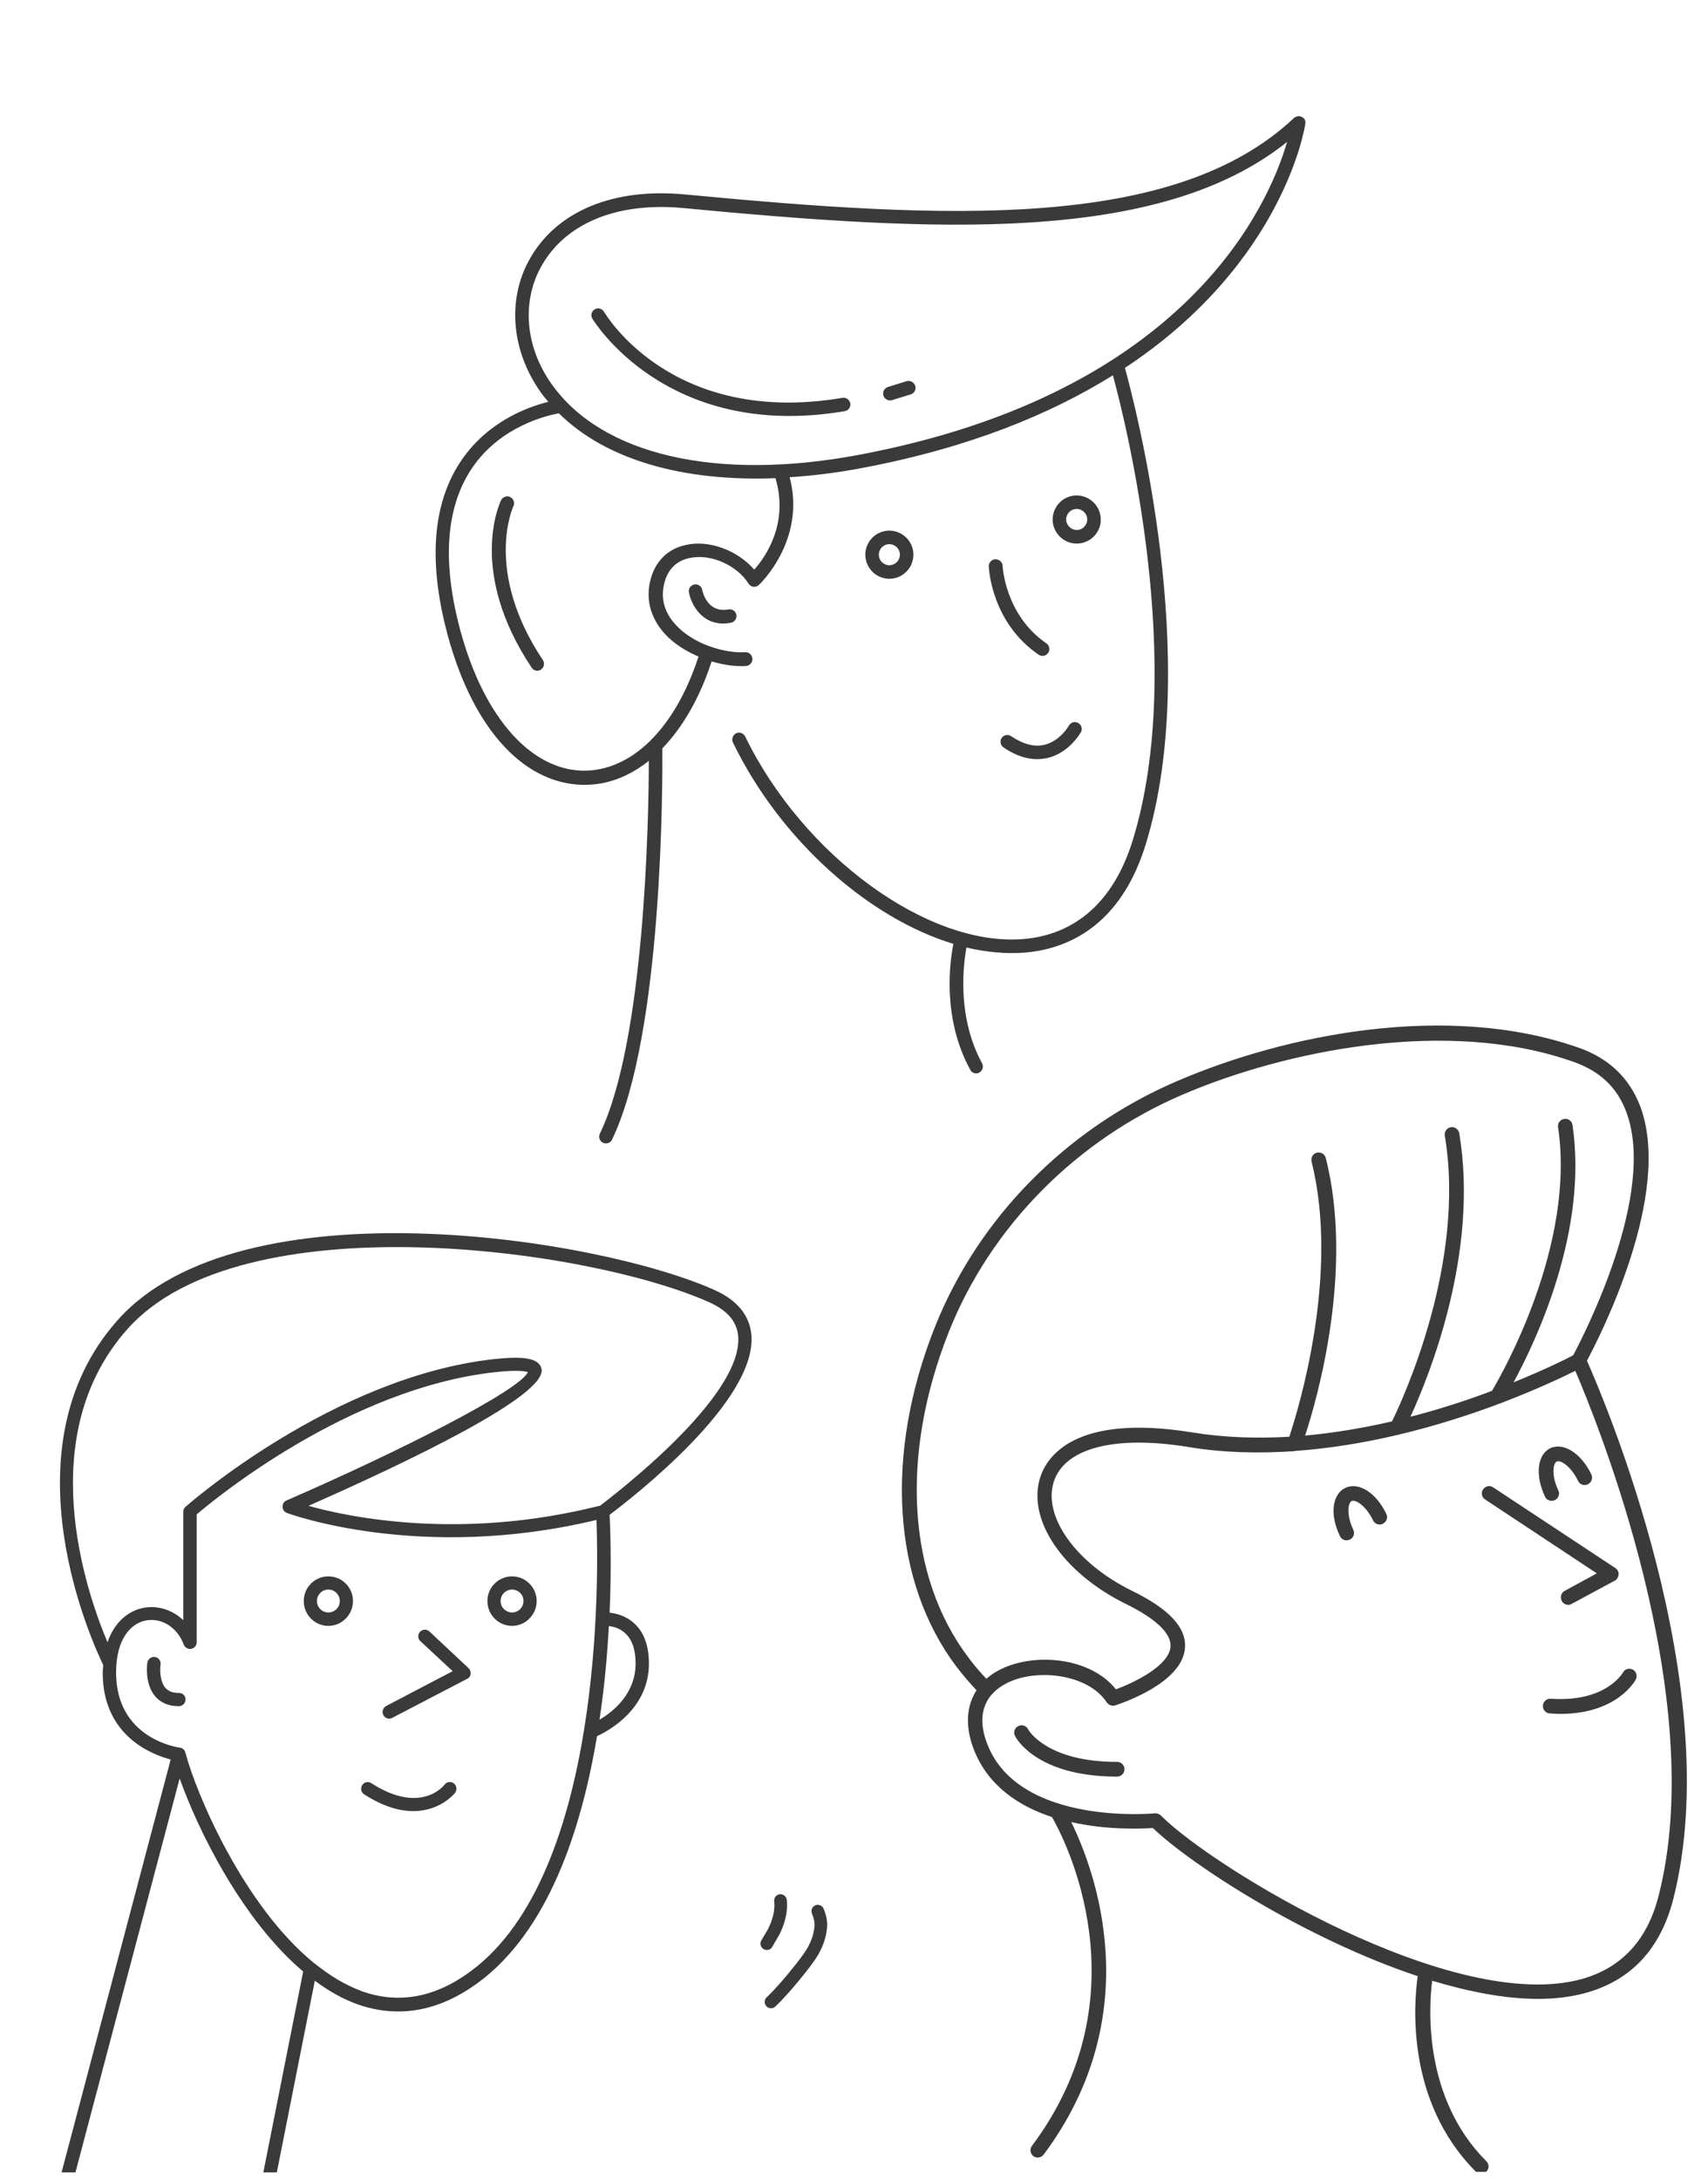 <svg xmlns="http://www.w3.org/2000/svg" xmlns:xlink="http://www.w3.org/1999/xlink" width="225" zoomAndPan="magnify" viewBox="0 0 168.75 215.25" height="287" preserveAspectRatio="xMidYMid meet" version="1.0"><defs><clipPath id="479e8de86a"><path d="M 89 101 L 167 101 L 167 214.449 L 89 214.449 Z M 89 101 " clip-rule="nonzero"/></clipPath><clipPath id="e9636afc13"><path d="M 43 11 L 129 11 L 129 113 L 43 113 Z M 43 11 " clip-rule="nonzero"/></clipPath><clipPath id="f60d3e5b8c"><path d="M 36.336 23.074 L 127.941 5.863 L 145.062 97.129 L 53.457 114.34 Z M 36.336 23.074 " clip-rule="nonzero"/></clipPath><clipPath id="4bb28a546e"><path d="M 36.336 23.074 L 127.941 5.863 L 145.062 97.129 L 53.457 114.34 Z M 36.336 23.074 " clip-rule="nonzero"/></clipPath><clipPath id="353700a0f7"><path d="M 5.773 121.508 L 74.723 121.508 L 74.723 214.504 L 5.773 214.504 Z M 5.773 121.508 " clip-rule="nonzero"/></clipPath><clipPath id="49f78160c0"><path d="M 75 187 L 78 187 L 78 192.754 L 75 192.754 Z M 75 187 " clip-rule="nonzero"/></clipPath><clipPath id="80d6864a31"><path d="M 72.762 186.203 L 82.246 188.016 L 77.051 215.254 L 67.562 213.441 Z M 72.762 186.203 " clip-rule="nonzero"/></clipPath><clipPath id="6a0f6060fc"><path d="M 16.301 175.414 L 82.289 188.023 L 76.934 216.09 L 10.949 203.48 Z M 16.301 175.414 " clip-rule="nonzero"/></clipPath><clipPath id="fb2cce18ee"><path d="M 75.281 188 L 82 188 L 82 198.363 L 75.281 198.363 Z M 75.281 188 " clip-rule="nonzero"/></clipPath><clipPath id="8dbfc608be"><path d="M 72.762 186.203 L 82.246 188.016 L 77.051 215.254 L 67.562 213.441 Z M 72.762 186.203 " clip-rule="nonzero"/></clipPath><clipPath id="6451dfb40e"><path d="M 16.301 175.414 L 82.289 188.023 L 76.934 216.09 L 10.949 203.48 Z M 16.301 175.414 " clip-rule="nonzero"/></clipPath></defs><g clip-path="url(#479e8de86a)"><path fill="#3a3a3a" d="M 111.094 174.699 C 111.094 175.109 110.777 175.426 110.367 175.426 C 102.371 175.426 100.352 171.57 100.285 171.41 C 100.191 171.234 100.176 171.047 100.238 170.855 C 100.301 170.668 100.422 170.527 100.602 170.438 C 100.965 170.254 101.395 170.395 101.578 170.754 C 101.598 170.82 103.391 173.973 110.367 173.973 C 110.777 173.973 111.094 174.289 111.094 174.699 Z M 132.91 146.922 C 131.598 147.559 131.371 149.598 132.391 151.684 C 132.523 151.957 132.773 152.094 133.047 152.094 C 133.16 152.094 133.25 152.07 133.363 152.023 C 133.727 151.844 133.887 151.414 133.703 151.051 C 133.023 149.621 133.16 148.398 133.547 148.215 C 133.93 148.035 134.973 148.691 135.652 150.121 C 135.832 150.484 136.262 150.645 136.625 150.461 C 136.988 150.277 137.148 149.848 136.965 149.484 C 135.969 147.398 134.223 146.289 132.91 146.926 Z M 153.164 143 C 152.488 143.34 152.078 144.066 152.031 145.066 C 151.988 145.906 152.215 146.855 152.645 147.785 C 152.781 148.059 153.031 148.195 153.305 148.195 C 153.414 148.195 153.508 148.172 153.617 148.125 C 153.98 147.945 154.141 147.512 153.961 147.152 C 153.617 146.469 153.461 145.723 153.484 145.133 C 153.508 144.727 153.617 144.406 153.801 144.316 C 154.184 144.133 155.227 144.793 155.906 146.219 C 156.086 146.586 156.52 146.742 156.879 146.562 C 157.242 146.383 157.402 145.949 157.223 145.586 C 156.223 143.5 154.48 142.391 153.164 143 Z M 146.527 147.059 C 146.301 147.398 146.395 147.852 146.73 148.059 L 157.766 155.359 L 154.594 157.082 C 154.23 157.262 154.117 157.715 154.301 158.078 C 154.434 158.328 154.684 158.465 154.934 158.465 C 155.047 158.465 155.16 158.441 155.273 158.375 L 159.531 156.082 C 159.758 155.973 159.895 155.723 159.918 155.473 C 159.941 155.223 159.805 154.973 159.602 154.836 L 147.547 146.879 C 147.188 146.629 146.754 146.742 146.531 147.059 Z M 153.211 167.738 C 152.805 167.715 152.465 168.012 152.441 168.418 C 152.426 168.621 152.484 168.797 152.617 168.945 C 152.75 169.098 152.918 169.18 153.121 169.188 C 153.484 169.211 153.824 169.234 154.141 169.234 C 159.758 169.234 161.527 165.992 161.617 165.836 C 161.797 165.473 161.664 165.043 161.32 164.859 C 160.961 164.676 160.527 164.793 160.348 165.152 C 160.258 165.266 158.625 168.102 153.211 167.738 Z M 165.312 187.555 C 164.039 192.453 161.141 195.559 156.656 196.785 C 155.207 197.191 153.598 197.375 151.945 197.375 C 148.703 197.375 145.121 196.668 141.5 195.582 C 141.156 198.234 140.613 207.168 146.848 213.402 C 147.141 213.699 147.141 214.152 146.848 214.426 C 146.707 214.559 146.527 214.629 146.324 214.629 C 146.125 214.625 145.953 214.559 145.805 214.426 C 138.824 207.441 139.707 197.668 140.07 195.129 C 129.012 191.457 117.777 184.199 113.902 180.504 C 112.812 180.57 109.414 180.73 105.836 179.914 C 108.102 184.516 113.539 198.777 103.117 212.746 C 102.969 212.938 102.773 213.039 102.527 213.043 C 102.367 213.043 102.234 212.996 102.098 212.902 C 101.781 212.656 101.711 212.203 101.961 211.883 C 113.176 196.875 105.156 181.523 103.934 179.418 C 100.738 178.375 97.656 176.402 96.23 172.793 C 95.344 170.527 95.457 168.484 96.48 166.898 C 95.777 166.152 95.117 165.379 94.508 164.586 C 88.164 156.195 87.348 143.637 92.379 131.004 C 96.66 120.262 105.383 111.418 116.305 106.746 C 126.996 102.145 143.035 98.902 155.996 103.461 C 158.965 104.504 160.98 106.449 162.047 109.219 C 165.309 117.879 158.059 131.98 156.789 134.363 C 158.398 137.969 170.68 166.605 165.309 187.555 Z M 97.453 165.766 C 97.84 165.426 98.27 165.129 98.77 164.879 C 100.035 164.223 101.625 163.883 103.23 163.883 C 105.906 163.883 108.668 164.812 110.254 166.809 C 112.023 166.152 115.512 164.496 115.648 162.59 C 115.738 161.297 114.219 159.848 111.273 158.395 C 104.996 155.312 101.441 150.051 102.777 145.859 C 103.414 143.906 106.105 139.555 117.754 141.434 C 120.949 141.957 124.211 142.051 127.383 141.867 C 128.246 139.262 132.391 125.883 129.582 114.703 C 129.492 114.32 129.715 113.91 130.102 113.82 C 130.488 113.727 130.895 113.953 130.988 114.34 C 133.773 125.383 130.168 138.035 128.945 141.754 C 131.914 141.48 134.812 140.98 137.531 140.348 C 138.598 138.172 144.852 124.703 142.746 112.141 C 142.676 111.758 142.949 111.371 143.332 111.305 C 143.719 111.234 144.105 111.508 144.172 111.895 C 146.145 123.684 141.227 135.812 139.348 139.895 C 142.336 139.125 145.078 138.219 147.41 137.332 C 148.477 135.543 155.66 122.914 153.938 111.305 C 153.867 110.895 154.164 110.531 154.551 110.488 C 154.746 110.453 154.926 110.5 155.086 110.621 C 155.25 110.742 155.34 110.902 155.363 111.102 C 156.906 121.484 151.828 132.277 149.543 136.492 C 152.668 135.223 154.82 134.16 155.434 133.82 C 156.383 132.027 163.75 117.879 160.664 109.762 C 159.758 107.359 158.059 105.77 155.5 104.863 C 142.949 100.398 126.84 103.801 116.895 108.062 C 106.312 112.574 97.863 121.145 93.738 131.527 C 88.914 143.684 89.637 155.699 95.688 163.68 C 96.23 164.406 96.82 165.109 97.453 165.766 Z M 155.637 135.359 C 154.457 135.949 151.828 137.195 148.27 138.555 C 148.227 138.578 148.18 138.602 148.137 138.602 C 145.305 139.668 141.906 140.777 138.168 141.664 C 138.117 141.688 138.066 141.703 138.008 141.707 L 137.988 141.707 C 134.812 142.457 131.414 143.023 127.926 143.273 C 127.902 143.273 127.883 143.297 127.859 143.297 L 127.793 143.297 C 124.371 143.523 120.883 143.453 117.457 142.887 C 110.164 141.688 105.18 142.98 104.113 146.312 C 103.004 149.758 106.355 154.406 111.887 157.102 C 115.535 158.895 117.234 160.73 117.074 162.727 C 116.824 166.172 110.867 168.168 110.188 168.395 C 109.871 168.484 109.531 168.371 109.348 168.098 C 107.492 165.266 102.348 164.699 99.426 166.219 C 98.859 166.512 98.383 166.875 98.02 167.285 C 97.996 167.305 97.977 167.352 97.93 167.375 C 96.91 168.598 96.773 170.277 97.566 172.27 C 100.738 180.297 113.945 179.07 114.086 179.051 L 114.152 179.051 C 114.332 179.051 114.539 179.117 114.676 179.254 C 119.883 184.469 143.582 198.891 156.25 195.422 C 160.191 194.332 162.75 191.59 163.859 187.234 C 168.938 167.555 157.652 140.051 155.637 135.355 Z M 155.637 135.359 " fill-opacity="1" fill-rule="nonzero"/></g><g clip-path="url(#e9636afc13)"><g clip-path="url(#f60d3e5b8c)"><g clip-path="url(#4bb28a546e)"><path fill="#3a3a3a" d="M 90.422 38.086 C 90.48 38.262 90.469 38.434 90.387 38.598 C 90.305 38.766 90.172 38.879 89.996 38.938 L 88.121 39.516 C 88.105 39.52 88.086 39.523 88.051 39.531 C 87.723 39.59 87.383 39.391 87.277 39.051 C 87.172 38.691 87.387 38.312 87.742 38.207 L 89.562 37.641 C 89.902 37.535 90.297 37.727 90.422 38.082 Z M 83.227 39.285 C 66.539 42.098 59.953 31.246 59.68 30.789 C 59.484 30.465 59.086 30.352 58.762 30.543 C 58.438 30.738 58.328 31.137 58.52 31.457 C 58.598 31.574 65.816 43.574 83.453 40.602 L 83.473 40.598 C 83.836 40.531 84.074 40.184 84.004 39.816 C 83.941 39.473 83.59 39.219 83.227 39.285 Z M 98.336 55.223 C 98.152 55.234 98 55.305 97.875 55.438 C 97.75 55.574 97.688 55.73 97.691 55.914 C 97.695 56.137 97.961 61.473 102.613 64.641 C 102.766 64.746 102.945 64.789 103.125 64.754 C 103.289 64.723 103.457 64.613 103.562 64.465 C 103.664 64.309 103.699 64.145 103.664 63.961 C 103.629 63.781 103.539 63.637 103.387 63.531 C 99.293 60.73 99.047 55.902 99.059 55.844 C 99.027 55.492 98.711 55.211 98.336 55.227 Z M 106.816 53.633 C 105.52 53.875 104.285 53.012 104.043 51.734 C 103.801 50.438 104.664 49.199 105.938 48.961 C 107.215 48.723 108.473 49.578 108.711 50.855 C 108.973 52.148 108.109 53.387 106.816 53.633 Z M 106.57 52.316 C 107.133 52.211 107.504 51.668 107.398 51.102 C 107.289 50.535 106.75 50.168 106.184 50.273 C 105.617 50.383 105.25 50.922 105.355 51.484 C 105.48 52.051 106.023 52.418 106.57 52.316 Z M 88.309 57.109 C 88 57.168 87.691 57.164 87.383 57.098 C 87.074 57.031 86.789 56.91 86.531 56.734 C 86.27 56.555 86.055 56.336 85.883 56.07 C 85.707 55.809 85.594 55.52 85.535 55.211 C 85.289 53.914 86.152 52.676 87.43 52.438 C 88.727 52.195 89.965 53.059 90.203 54.336 C 90.258 54.645 90.254 54.953 90.191 55.262 C 90.125 55.57 90.004 55.852 89.828 56.113 C 89.648 56.371 89.43 56.59 89.164 56.762 C 88.902 56.934 88.617 57.051 88.309 57.109 Z M 88.062 55.793 C 88.625 55.688 88.996 55.145 88.891 54.578 C 88.785 54.016 88.242 53.645 87.676 53.75 C 87.113 53.855 86.742 54.398 86.848 54.965 C 86.953 55.527 87.496 55.902 88.062 55.793 Z M 98.965 72.863 C 98.863 73.016 98.828 73.184 98.863 73.367 C 98.895 73.547 98.988 73.691 99.141 73.797 C 100.57 74.773 101.957 75.133 103.289 74.883 L 103.488 74.848 C 105.625 74.352 106.746 72.383 106.789 72.301 C 106.883 72.137 106.902 71.969 106.848 71.789 C 106.797 71.609 106.688 71.473 106.523 71.387 C 106.203 71.199 105.793 71.316 105.609 71.652 C 105.594 71.676 104.742 73.176 103.188 73.543 C 102.195 73.785 101.082 73.488 99.895 72.688 C 99.742 72.586 99.574 72.551 99.395 72.586 C 99.215 72.621 99.07 72.711 98.965 72.863 Z M 69.379 58.246 C 69.312 57.883 68.965 57.645 68.598 57.715 C 68.418 57.746 68.273 57.84 68.168 57.992 C 68.066 58.145 68.031 58.312 68.066 58.492 C 68.301 59.75 69.48 62.008 72.215 61.492 C 72.578 61.422 72.816 61.078 72.75 60.711 C 72.715 60.527 72.625 60.387 72.469 60.281 C 72.316 60.176 72.148 60.145 71.969 60.18 C 69.902 60.547 69.422 58.484 69.379 58.246 Z M 128.965 12.215 C 128.945 12.41 126.91 25.922 111.141 36.328 C 112.129 39.898 118.77 65.23 113.203 83.355 C 110.965 90.637 106.508 93.152 102.68 93.871 C 102.168 93.965 101.652 94.031 101.129 94.07 C 99.324 94.199 97.418 94.012 95.484 93.562 C 95.16 95.344 94.543 100.406 97.023 104.984 C 97.199 105.312 97.086 105.711 96.762 105.906 C 96.691 105.938 96.641 105.965 96.57 105.977 C 96.297 106.031 95.988 105.898 95.863 105.637 C 93.074 100.531 93.836 95.043 94.191 93.199 C 85.824 90.656 77.117 82.996 72.414 73.32 C 72.258 72.988 72.391 72.586 72.715 72.41 C 73.062 72.25 73.445 72.387 73.621 72.715 C 79.34 84.484 91.633 93.453 101.031 92.73 C 106.316 92.32 110.078 88.934 111.918 82.957 C 117.223 65.734 111.227 41.715 109.953 37.059 C 103.816 40.879 95.762 44.223 85.113 46.223 C 82.652 46.688 80.289 46.977 78.016 47.121 C 79.672 53.332 75.039 57.715 74.973 57.762 C 74.828 57.902 74.629 57.961 74.438 57.941 C 74.242 57.922 74.07 57.801 73.965 57.633 C 72.789 55.793 70.191 54.637 68.109 55.105 C 67.109 55.312 65.863 56 65.543 58.023 C 65.336 59.328 65.734 60.559 66.711 61.641 C 67.594 62.625 68.805 63.344 70.062 63.805 L 70.082 63.801 C 70.082 63.801 70.098 63.797 70.105 63.816 C 71.34 64.266 72.602 64.461 73.629 64.398 C 74.004 64.387 74.32 64.668 74.336 65.043 C 74.344 65.211 74.297 65.363 74.195 65.5 C 74.09 65.633 73.957 65.719 73.789 65.75 L 73.695 65.766 C 72.688 65.824 71.508 65.668 70.309 65.309 C 69.148 68.887 67.465 71.793 65.441 73.895 C 65.461 76.914 65.52 102.082 60.473 112.516 C 60.383 112.723 60.199 112.852 59.996 112.887 C 59.848 112.914 59.707 112.898 59.57 112.836 C 59.238 112.672 59.105 112.262 59.27 111.93 C 63.707 102.762 64.09 80.969 64.105 75.129 C 62.68 76.266 61.105 77.031 59.465 77.34 C 58.824 77.461 58.172 77.508 57.527 77.496 C 51.438 77.336 46.375 71.469 43.992 61.789 C 42.305 54.906 42.859 49.402 45.648 45.363 C 48.309 41.539 52.227 40.16 54.176 39.68 C 53.906 39.355 53.637 39.047 53.406 38.711 C 50.473 34.539 50.09 29.473 52.395 25.469 C 55.086 20.809 60.645 18.535 67.66 19.199 C 93.586 21.66 116 22.793 127.844 11.652 C 128.051 11.465 128.367 11.422 128.613 11.547 C 128.895 11.684 129.012 11.906 128.965 12.219 Z M 76.613 47.215 C 67.355 47.574 59.805 45.348 55.215 40.809 C 54.027 41.031 49.523 42.066 46.715 46.105 C 44.16 49.797 43.672 54.953 45.266 61.418 C 47.465 70.336 52.16 75.953 57.531 76.098 C 59.957 76.148 62.27 75.094 64.262 73.133 C 64.262 73.133 64.277 73.129 64.277 73.109 C 66.234 71.172 67.875 68.336 69.012 64.832 C 67.758 64.293 66.559 63.555 65.656 62.555 C 64.414 61.164 63.883 59.543 64.148 57.832 C 64.484 55.691 65.809 54.211 67.77 53.809 C 70.09 53.277 72.898 54.375 74.516 56.242 C 75.66 54.988 77.953 51.629 76.613 47.215 Z M 127.168 14.008 C 114.598 24.078 92.695 22.941 67.535 20.547 C 65.48 20.348 63.547 20.426 61.816 20.75 C 58.094 21.449 55.199 23.316 53.559 26.156 C 51.508 29.695 51.863 34.203 54.484 37.902 C 59.445 44.941 70.809 47.551 84.848 44.914 C 117.379 38.801 125.391 20.121 127.168 14.008 Z M 50.727 49.98 C 50.891 49.648 50.738 49.242 50.406 49.078 C 50.074 48.914 49.668 49.066 49.504 49.398 C 49.367 49.688 46.199 56.441 52.527 65.926 C 52.684 66.164 52.949 66.266 53.203 66.215 C 53.297 66.199 53.383 66.164 53.449 66.113 C 53.75 65.906 53.844 65.492 53.633 65.172 C 47.777 56.391 50.684 50.062 50.727 49.98 Z M 50.727 49.98 " fill-opacity="1" fill-rule="nonzero"/></g></g></g><g clip-path="url(#353700a0f7)"><path fill="#3a3a3a" d="M 18.332 167.809 C 18.332 168.168 18.031 168.473 17.676 168.473 C 16.672 168.473 15.902 168.148 15.336 167.508 C 14.262 166.242 14.543 164.262 14.559 164.168 C 14.59 163.988 14.68 163.844 14.824 163.738 C 14.973 163.629 15.137 163.59 15.316 163.617 C 15.676 163.676 15.922 164.016 15.863 164.371 C 15.805 164.789 15.77 165.996 16.336 166.66 C 16.637 166.996 17.07 167.168 17.676 167.168 C 18.031 167.148 18.336 167.434 18.336 167.809 Z M 34.875 158.09 C 34.875 159.426 33.785 160.543 32.445 160.543 C 31.102 160.543 30.012 159.445 30.012 158.09 C 30.012 156.746 31.102 155.652 32.445 155.652 C 33.785 155.652 34.875 156.746 34.875 158.09 Z M 33.574 158.09 C 33.574 157.465 33.066 156.957 32.445 156.957 C 31.82 156.957 31.312 157.465 31.312 158.09 C 31.312 158.715 31.82 159.219 32.445 159.219 C 33.066 159.219 33.574 158.711 33.574 158.09 Z M 53.023 158.09 C 53.023 159.426 51.93 160.543 50.59 160.543 C 49.25 160.543 48.156 159.445 48.156 158.09 C 48.156 156.746 49.25 155.652 50.59 155.652 C 51.926 155.652 53.023 156.746 53.023 158.09 Z M 51.723 158.09 C 51.723 157.465 51.215 156.957 50.59 156.957 C 50.438 156.957 50.293 156.984 50.156 157.043 C 50.02 157.102 49.895 157.184 49.789 157.289 C 49.684 157.395 49.602 157.516 49.547 157.656 C 49.488 157.793 49.457 157.938 49.457 158.09 C 49.461 158.238 49.488 158.383 49.547 158.52 C 49.602 158.66 49.684 158.781 49.789 158.887 C 49.898 158.992 50.02 159.074 50.156 159.133 C 50.297 159.191 50.438 159.219 50.59 159.219 C 50.738 159.219 50.883 159.191 51.023 159.133 C 51.16 159.074 51.281 158.996 51.391 158.887 C 51.496 158.781 51.578 158.66 51.633 158.52 C 51.691 158.383 51.723 158.238 51.723 158.09 Z M 42.422 161.09 C 42.16 160.844 41.742 160.863 41.5 161.129 C 41.375 161.262 41.32 161.418 41.324 161.598 C 41.332 161.777 41.402 161.93 41.535 162.051 L 44.723 165.016 L 38.16 168.449 C 37.84 168.621 37.707 169.02 37.875 169.34 C 37.996 169.578 38.191 169.699 38.461 169.699 C 38.555 169.699 38.668 169.68 38.762 169.621 L 46.156 165.77 C 46.359 165.668 46.473 165.504 46.496 165.281 C 46.516 165.07 46.438 164.863 46.289 164.711 Z M 44.836 176.098 C 44.555 175.871 44.141 175.926 43.914 176.227 C 43.82 176.363 41.535 179.191 36.688 176.078 C 36.535 175.977 36.371 175.945 36.195 175.98 C 36.02 176.02 35.879 176.113 35.785 176.266 C 35.594 176.566 35.668 176.984 35.973 177.172 C 37.898 178.418 39.52 178.832 40.84 178.832 C 43.555 178.832 44.953 177.039 44.969 177.02 C 45.176 176.719 45.121 176.305 44.836 176.098 Z M 60.23 149.574 C 60.285 150.727 60.438 154.387 60.23 159.238 C 60.891 159.316 61.832 159.543 62.645 160.277 C 63.625 161.164 64.113 162.504 64.113 164.262 C 64.113 168.695 60.25 170.848 58.984 171.434 C 57.418 180.816 54.117 190.688 47.27 195.75 C 44.688 197.656 42.027 198.617 39.348 198.617 C 38.027 198.617 36.688 198.391 35.352 197.922 C 33.859 197.391 32.445 196.578 31.105 195.578 L 27.125 215.645 C 27.07 215.965 26.785 216.172 26.484 216.172 C 26.445 216.172 26.391 216.172 26.352 216.152 C 25.992 216.078 25.766 215.738 25.844 215.379 L 29.953 194.672 C 23.898 189.555 19.559 180.703 17.75 175.605 L 7.148 215.664 C 7.055 215.965 6.789 216.152 6.508 216.152 C 6.449 216.152 6.395 216.152 6.336 216.137 C 5.98 216.043 5.773 215.684 5.867 215.324 L 16.863 173.738 C 14.996 173.246 10.148 171.395 10.148 165.168 C 10.148 164.902 10.188 164.66 10.203 164.414 C 9.355 162.676 0.188 143.211 11.617 130.359 C 23.73 116.727 58.891 122.145 70.586 127.375 C 72.793 128.355 74.02 129.828 74.227 131.715 C 74.922 138.305 62.359 147.969 60.23 149.574 Z M 58.926 150.082 C 41.52 154.273 28.465 149.441 28.332 149.387 C 28.086 149.289 27.918 149.047 27.918 148.781 C 27.918 148.488 28.047 148.281 28.312 148.156 C 39.52 143.289 51.309 137.305 52.156 135.492 C 51.91 135.398 51.137 135.246 48.895 135.492 C 34.465 137.098 21.277 147.969 19.43 149.535 L 19.43 162.164 C 19.43 162.488 19.203 162.75 18.883 162.809 C 18.559 162.863 18.262 162.676 18.145 162.375 C 17.617 160.922 16.336 159.957 14.977 159.957 C 14.809 159.957 14.641 159.977 14.469 159.996 C 13.016 160.242 11.469 161.73 11.469 165.148 C 11.469 171.664 17.504 172.531 17.77 172.566 C 17.785 172.566 17.785 172.586 17.805 172.586 L 17.863 172.586 C 17.957 172.605 18.051 172.66 18.109 172.719 L 18.145 172.754 C 18.223 172.832 18.277 172.906 18.297 173.02 C 18.297 173.039 18.316 173.039 18.316 173.059 C 19.43 177.266 24.125 188.219 31.031 193.844 C 31.051 193.844 31.051 193.859 31.066 193.859 C 32.559 195.07 34.141 196.031 35.805 196.637 C 39.406 197.902 43.008 197.238 46.496 194.652 C 59.645 184.988 59.137 155.332 58.93 150.086 Z M 60.152 160.562 C 60.004 163.391 59.723 166.547 59.23 169.809 C 60.609 169 62.797 167.223 62.797 164.262 C 62.797 162.883 62.457 161.883 61.758 161.258 C 61.23 160.77 60.605 160.617 60.152 160.559 Z M 72.926 131.867 C 72.773 130.453 71.832 129.375 70.059 128.582 C 58.004 123.203 23.785 118.613 12.582 131.246 C 3.262 141.723 8.434 156.992 10.621 162.164 C 11.355 160.031 12.828 158.996 14.242 158.75 C 15.656 158.504 17.07 158.996 18.109 159.977 L 18.109 149.273 C 18.109 149.082 18.184 148.914 18.336 148.781 C 18.484 148.652 32.84 135.984 48.762 134.207 C 51.855 133.871 53.23 134.133 53.496 135.133 C 54.191 137.758 40.062 144.461 30.48 148.688 C 34.5 149.82 45.555 152.141 59.305 148.668 C 60.531 147.707 73.547 137.871 72.922 131.867 Z M 72.926 131.867 " fill-opacity="1" fill-rule="nonzero"/></g><g clip-path="url(#49f78160c0)"><g clip-path="url(#80d6864a31)"><g clip-path="url(#6a0f6060fc)"><path fill="#3a3a3a" d="M 75.836 190.578 C 75.812 190.664 75.805 190.746 75.816 190.832 C 75.805 190.742 75.809 190.656 75.832 190.578 Z M 77.227 187.047 C 77.172 187.039 77.109 187.035 77.047 187.043 C 76.703 187.078 76.453 187.383 76.488 187.727 C 76.547 188.305 76.477 188.91 76.27 189.539 C 76.141 189.926 76.012 190.227 75.891 190.449 C 75.875 190.473 75.863 190.5 75.852 190.531 L 75.223 191.594 C 75.047 191.891 75.141 192.273 75.438 192.449 C 75.504 192.488 75.57 192.516 75.641 192.531 C 75.926 192.582 76.145 192.488 76.297 192.238 L 76.984 191.059 C 76.992 191.047 76.992 191.039 76.996 191.027 C 77.152 190.742 77.305 190.379 77.457 189.934 L 77.461 189.918 C 77.719 189.125 77.809 188.355 77.734 187.602 C 77.703 187.32 77.492 187.102 77.227 187.051 Z M 77.227 187.047 " fill-opacity="1" fill-rule="nonzero"/></g></g></g><g clip-path="url(#fb2cce18ee)"><g clip-path="url(#8dbfc608be)"><g clip-path="url(#6451dfb40e)"><path fill="#3a3a3a" d="M 80.914 188.098 C 80.801 188.074 80.676 188.086 80.559 188.133 C 80.242 188.266 80.086 188.633 80.223 188.949 C 80.422 189.438 80.508 189.859 80.469 190.203 L 80.469 190.215 C 80.414 190.832 80.246 191.418 79.961 191.984 C 79.957 191.996 79.949 192.008 79.945 192.02 C 79.766 192.438 79.309 193.102 78.578 194.016 L 78.574 194.02 C 77.504 195.379 76.559 196.445 75.742 197.223 C 75.492 197.461 75.484 197.855 75.723 198.105 C 75.816 198.203 75.93 198.262 76.059 198.289 C 76.25 198.324 76.457 198.27 76.609 198.125 C 77.461 197.309 78.441 196.203 79.555 194.801 C 80.34 193.816 80.848 193.066 81.078 192.547 C 81.434 191.844 81.645 191.105 81.711 190.336 C 81.773 189.777 81.66 189.156 81.375 188.473 C 81.293 188.27 81.113 188.137 80.914 188.098 Z M 80.914 188.098 " fill-opacity="1" fill-rule="nonzero"/></g></g></g></svg>